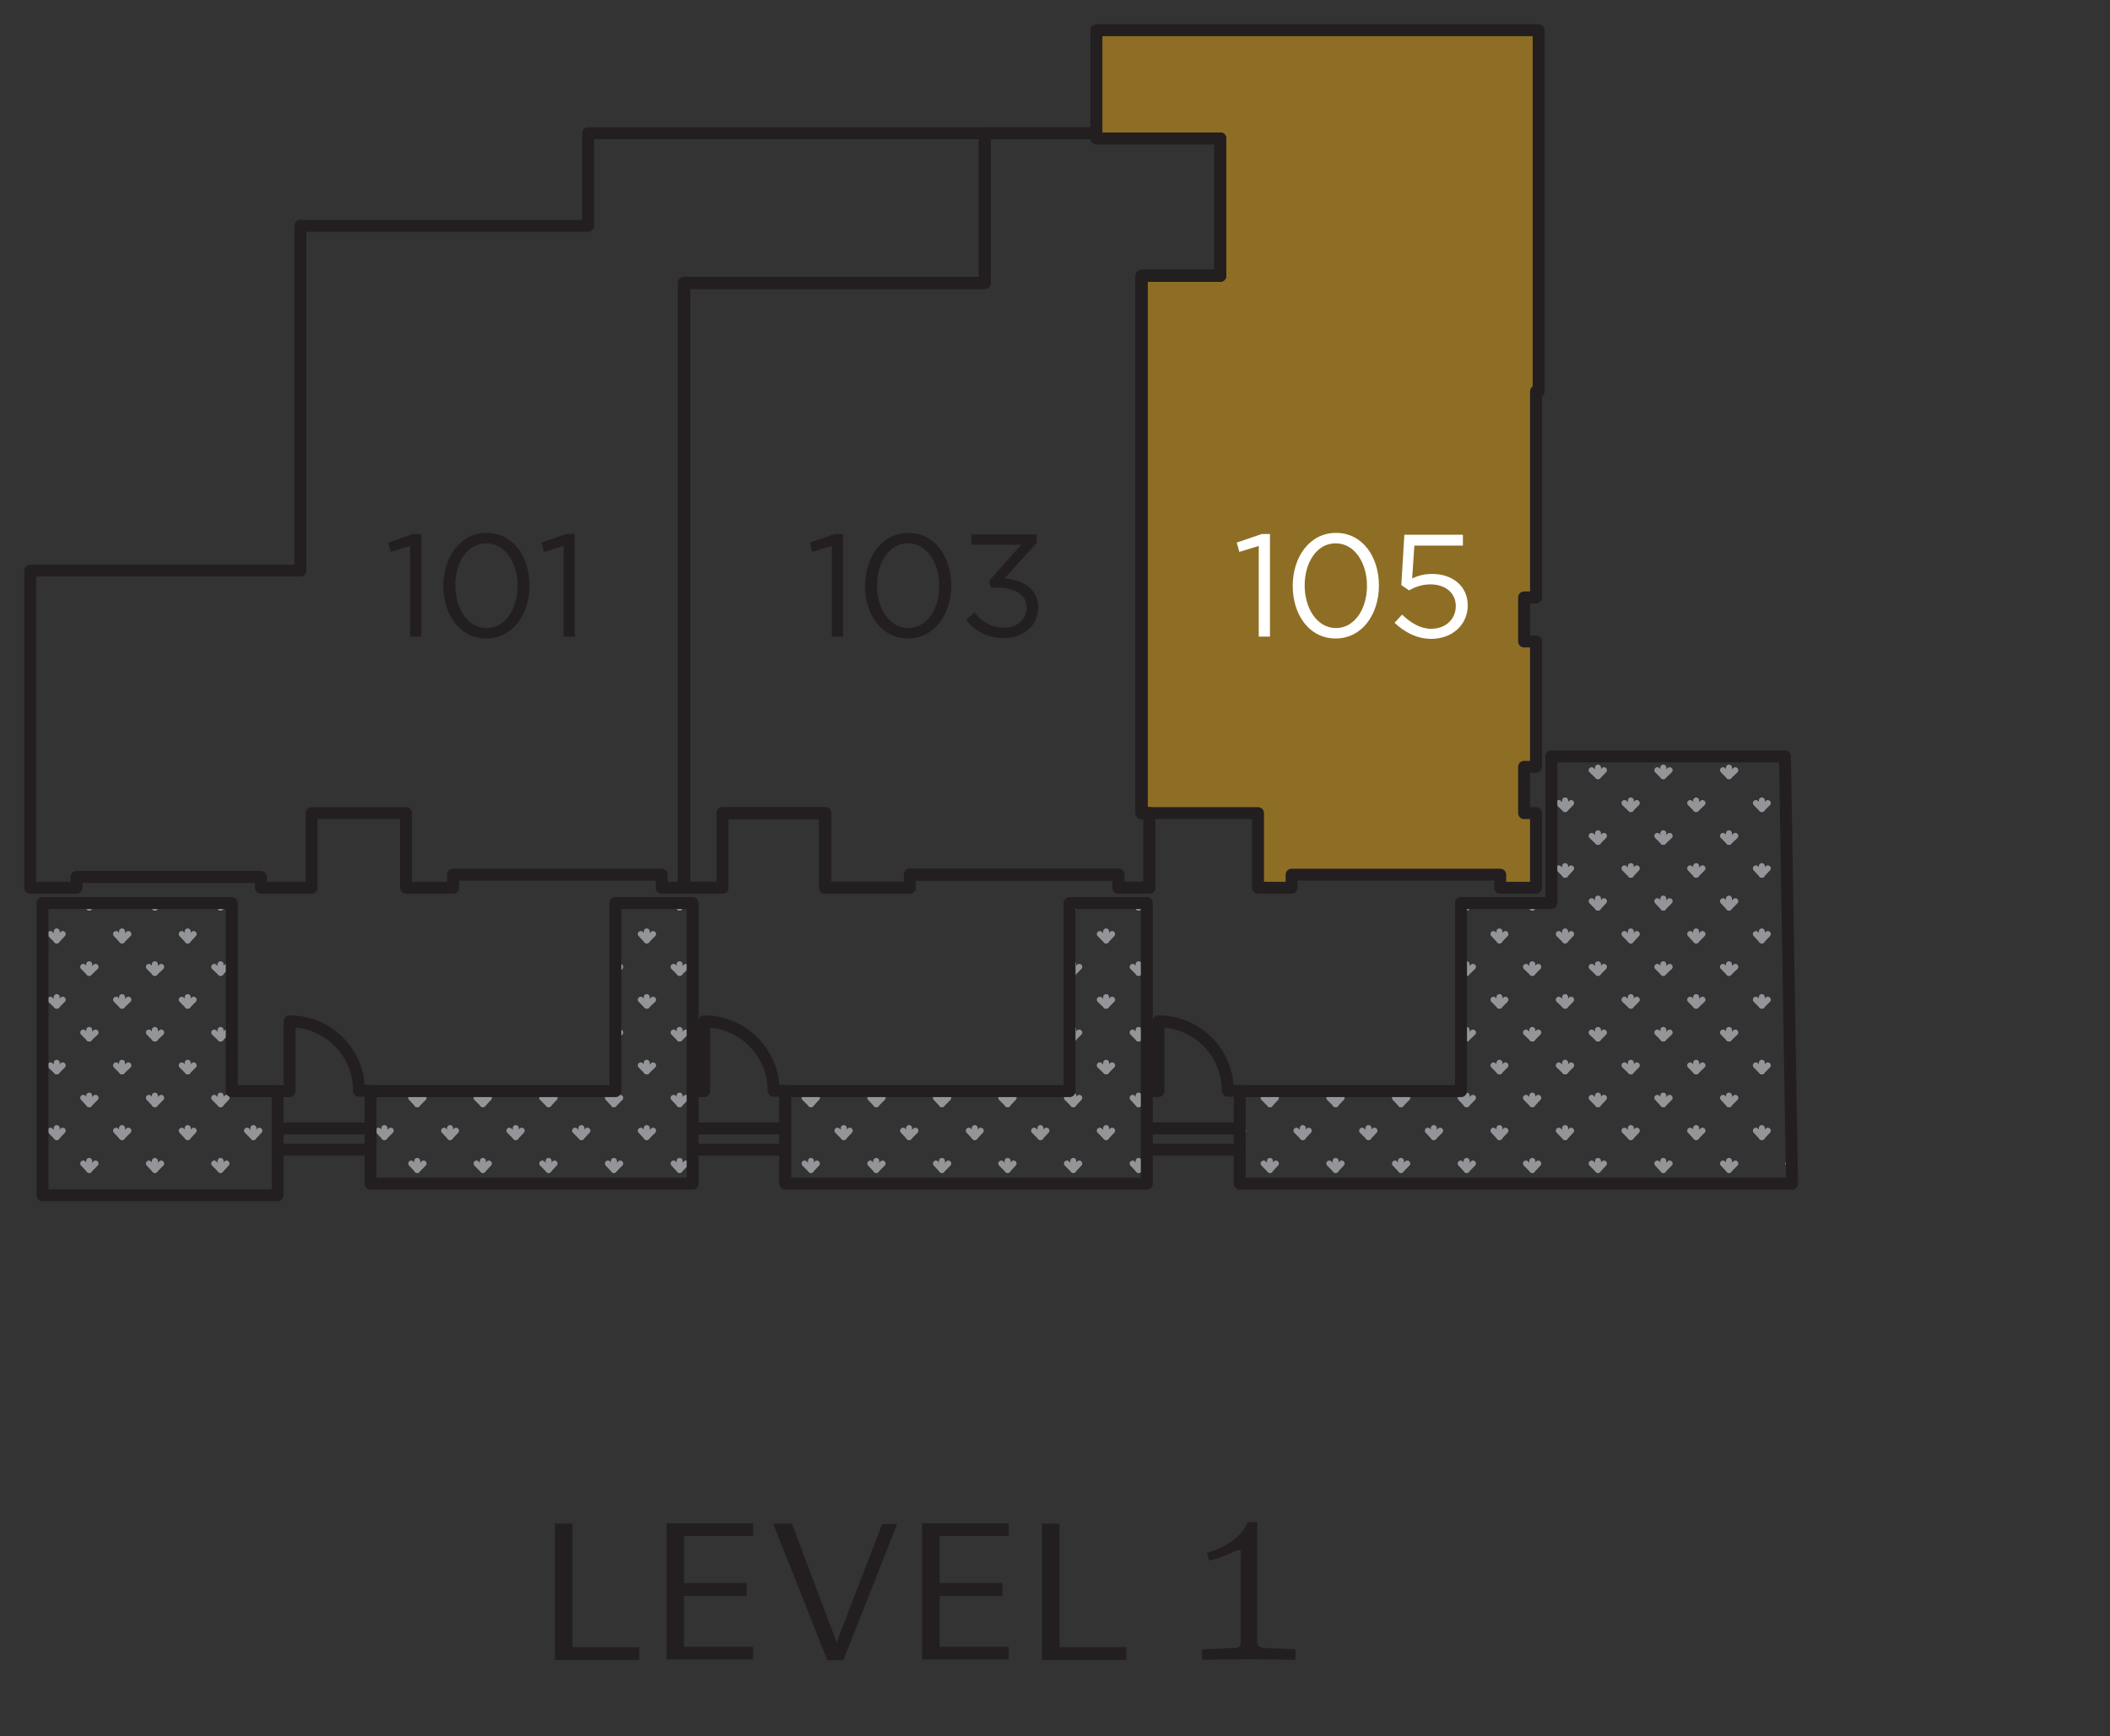 <?xml version="1.0" encoding="UTF-8"?> <svg xmlns="http://www.w3.org/2000/svg" xmlns:xlink="http://www.w3.org/1999/xlink" id="Layer_2" data-name="Layer 2" viewBox="0 0 56.54 46.53"><rect x="0" y="0" width="56.54" height="46.53" fill="#333333" stroke="none"/><defs><style> .cls-1 { clip-path: url(#clippath); } .cls-2, .cls-3, .cls-4 { fill: none; } .cls-2, .cls-5, .cls-6, .cls-7 { stroke-width: 0px; } .cls-3 { stroke: #939598; stroke-width: .16px; } .cls-3, .cls-4 { stroke-linecap: round; stroke-linejoin: round; } .cls-5 { fill: #231f20; } .cls-4 { stroke: #231f20; stroke-width: .32px; } .cls-6 { fill: #8e6e25; fill-rule: evenodd; } .cls-7 { fill: #fff; } </style><clipPath id="clippath"><rect class="cls-2" width="56.54" height="46.53"></rect></clipPath></defs><g id="Layer_1-2" data-name="Layer 1"><g><polygon class="cls-6" points="41.24 .83 29.39 .83 29.39 3.73 32.7 3.73 32.7 7.41 30.6 7.41 30.6 21.81 33.72 21.81 33.72 23.81 34.62 23.81 34.62 23.46 40.2 23.46 40.2 23.81 41.16 23.81 41.16 21.81 40.85 21.81 40.85 20.57 41.16 20.57 41.16 17.21 40.85 17.21 40.85 16.03 41.16 16.03 41.16 10.51 41.24 10.51 41.24 .83"></polygon><line class="cls-3" x1="1.52" y1="32.03" x2="1.52" y2="31.99"></line><line class="cls-3" x1="1.52" y1="30.47" x2="1.52" y2="30.23"></line><line class="cls-3" x1="1.52" y1="28.71" x2="1.52" y2="28.48"></line><line class="cls-3" x1="1.52" y1="26.95" x2="1.52" y2="26.72"></line><line class="cls-3" x1="1.52" y1="25.2" x2="1.52" y2="24.96"></line><line class="cls-3" x1="2.39" y1="31.35" x2="2.39" y2="31.11"></line><line class="cls-3" x1="2.39" y1="29.59" x2="2.39" y2="29.36"></line><line class="cls-3" x1="2.39" y1="27.83" x2="2.39" y2="27.6"></line><line class="cls-3" x1="2.39" y1="26.07" x2="2.39" y2="25.84"></line><line class="cls-3" x1="2.39" y1="24.32" x2="2.39" y2="24.2"></line><line class="cls-3" x1="3.27" y1="32.03" x2="3.27" y2="31.99"></line><line class="cls-3" x1="3.27" y1="30.47" x2="3.27" y2="30.23"></line><line class="cls-3" x1="3.27" y1="28.71" x2="3.27" y2="28.48"></line><line class="cls-3" x1="3.27" y1="26.95" x2="3.27" y2="26.72"></line><line class="cls-3" x1="3.27" y1="25.2" x2="3.27" y2="24.96"></line><line class="cls-3" x1="4.15" y1="31.35" x2="4.15" y2="31.11"></line><line class="cls-3" x1="4.15" y1="29.59" x2="4.15" y2="29.36"></line><line class="cls-3" x1="4.15" y1="27.83" x2="4.15" y2="27.6"></line><line class="cls-3" x1="4.15" y1="26.07" x2="4.15" y2="25.84"></line><line class="cls-3" x1="4.15" y1="24.32" x2="4.15" y2="24.2"></line><line class="cls-3" x1="5.03" y1="32.03" x2="5.03" y2="31.99"></line><line class="cls-3" x1="5.03" y1="30.47" x2="5.03" y2="30.23"></line><line class="cls-3" x1="5.03" y1="28.71" x2="5.03" y2="28.48"></line><line class="cls-3" x1="5.03" y1="26.95" x2="5.03" y2="26.72"></line><line class="cls-3" x1="5.03" y1="25.2" x2="5.03" y2="24.96"></line><line class="cls-3" x1="5.91" y1="31.35" x2="5.91" y2="31.11"></line><line class="cls-3" x1="5.91" y1="29.59" x2="5.91" y2="29.36"></line><line class="cls-3" x1="5.91" y1="27.83" x2="5.91" y2="27.6"></line><line class="cls-3" x1="5.91" y1="26.07" x2="5.91" y2="25.84"></line><line class="cls-3" x1="6.79" y1="32.03" x2="6.79" y2="31.99"></line><line class="cls-3" x1="5.91" y1="24.32" x2="5.91" y2="24.2"></line><line class="cls-3" x1="6.79" y1="30.47" x2="6.79" y2="30.23"></line><line class="cls-3" x1="1.52" y1="25.2" x2="1.68" y2="25.03"></line><line class="cls-3" x1="2.39" y1="24.32" x2="2.51" y2="24.2"></line><line class="cls-3" x1="1.52" y1="26.95" x2="1.68" y2="26.79"></line><line class="cls-3" x1="3.27" y1="25.2" x2="3.44" y2="25.03"></line><line class="cls-3" x1="2.39" y1="26.07" x2="2.56" y2="25.91"></line><line class="cls-3" x1="4.15" y1="24.32" x2="4.27" y2="24.2"></line><line class="cls-3" x1="1.52" y1="28.71" x2="1.68" y2="28.55"></line><line class="cls-3" x1="2.39" y1="27.83" x2="2.56" y2="27.67"></line><line class="cls-3" x1="4.15" y1="26.07" x2="4.32" y2="25.91"></line><line class="cls-3" x1="3.27" y1="26.95" x2="3.44" y2="26.79"></line><line class="cls-3" x1="5.03" y1="25.2" x2="5.19" y2="25.03"></line><line class="cls-3" x1="5.91" y1="24.32" x2="6.02" y2="24.2"></line><line class="cls-3" x1="1.52" y1="30.47" x2="1.68" y2="30.3"></line><line class="cls-3" x1="4.15" y1="27.83" x2="4.32" y2="27.67"></line><line class="cls-3" x1="2.39" y1="29.59" x2="2.56" y2="29.42"></line><line class="cls-3" x1="3.27" y1="28.71" x2="3.44" y2="28.55"></line><line class="cls-3" x1="5.03" y1="26.95" x2="5.19" y2="26.79"></line><line class="cls-3" x1="5.91" y1="26.07" x2="6.07" y2="25.91"></line><line class="cls-3" x1="3.27" y1="30.47" x2="3.44" y2="30.3"></line><line class="cls-3" x1="2.39" y1="31.35" x2="2.56" y2="31.18"></line><line class="cls-3" x1="4.15" y1="29.59" x2="4.32" y2="29.42"></line><line class="cls-3" x1="5.03" y1="28.71" x2="5.19" y2="28.55"></line><line class="cls-3" x1="5.91" y1="27.83" x2="6.07" y2="27.67"></line><line class="cls-3" x1="4.15" y1="31.35" x2="4.32" y2="31.18"></line><line class="cls-3" x1="5.03" y1="30.47" x2="5.19" y2="30.3"></line><line class="cls-3" x1="5.91" y1="29.59" x2="6.07" y2="29.42"></line><line class="cls-3" x1="6.79" y1="30.47" x2="6.95" y2="30.3"></line><line class="cls-3" x1="5.91" y1="31.35" x2="6.07" y2="31.18"></line><line class="cls-3" x1="2.39" y1="31.35" x2="2.23" y2="31.18"></line><line class="cls-3" x1="1.52" y1="30.47" x2="1.35" y2="30.3"></line><line class="cls-3" x1="4.15" y1="31.35" x2="3.99" y2="31.18"></line><line class="cls-3" x1="3.27" y1="30.47" x2="3.11" y2="30.3"></line><line class="cls-3" x1="2.39" y1="29.59" x2="2.23" y2="29.42"></line><line class="cls-3" x1="1.52" y1="28.71" x2="1.35" y2="28.55"></line><line class="cls-3" x1="5.91" y1="31.35" x2="5.74" y2="31.18"></line><line class="cls-3" x1="5.03" y1="30.47" x2="4.87" y2="30.3"></line><line class="cls-3" x1="4.15" y1="29.59" x2="3.99" y2="29.42"></line><line class="cls-3" x1="3.27" y1="28.71" x2="3.11" y2="28.55"></line><line class="cls-3" x1="2.39" y1="27.83" x2="2.23" y2="27.67"></line><line class="cls-3" x1="1.52" y1="26.95" x2="1.35" y2="26.79"></line><line class="cls-3" x1="6.79" y1="30.47" x2="6.62" y2="30.3"></line><line class="cls-3" x1="5.91" y1="29.59" x2="5.74" y2="29.42"></line><line class="cls-3" x1="4.15" y1="27.83" x2="3.99" y2="27.67"></line><line class="cls-3" x1="5.03" y1="28.71" x2="4.87" y2="28.55"></line><line class="cls-3" x1="3.27" y1="26.95" x2="3.11" y2="26.79"></line><line class="cls-3" x1="2.39" y1="26.07" x2="2.23" y2="25.91"></line><line class="cls-3" x1="1.52" y1="25.2" x2="1.35" y2="25.03"></line><line class="cls-3" x1="5.91" y1="27.83" x2="5.74" y2="27.67"></line><line class="cls-3" x1="5.03" y1="26.95" x2="4.87" y2="26.79"></line><line class="cls-3" x1="4.15" y1="26.07" x2="3.99" y2="25.91"></line><line class="cls-3" x1="3.27" y1="25.2" x2="3.11" y2="25.03"></line><line class="cls-3" x1="2.39" y1="24.32" x2="2.28" y2="24.2"></line><line class="cls-3" x1="5.91" y1="26.07" x2="5.74" y2="25.91"></line><line class="cls-3" x1="5.03" y1="25.2" x2="4.87" y2="25.03"></line><line class="cls-3" x1="4.15" y1="24.32" x2="4.04" y2="24.2"></line><line class="cls-3" x1="5.91" y1="24.32" x2="5.79" y2="24.2"></line><line class="cls-3" x1="10.3" y1="30.47" x2="10.3" y2="30.23"></line><line class="cls-3" x1="11.18" y1="31.35" x2="11.18" y2="31.11"></line><line class="cls-3" x1="11.18" y1="29.59" x2="11.18" y2="29.36"></line><line class="cls-3" x1="12.06" y1="30.47" x2="12.06" y2="30.23"></line><line class="cls-3" x1="12.94" y1="31.35" x2="12.94" y2="31.11"></line><line class="cls-3" x1="12.94" y1="29.59" x2="12.94" y2="29.36"></line><line class="cls-3" x1="13.82" y1="30.47" x2="13.82" y2="30.23"></line><line class="cls-3" x1="14.7" y1="31.35" x2="14.7" y2="31.11"></line><line class="cls-3" x1="14.7" y1="29.59" x2="14.7" y2="29.36"></line><line class="cls-3" x1="15.58" y1="30.47" x2="15.58" y2="30.23"></line><line class="cls-3" x1="16.45" y1="31.35" x2="16.45" y2="31.11"></line><line class="cls-3" x1="16.45" y1="29.59" x2="16.45" y2="29.36"></line><line class="cls-3" x1="17.33" y1="30.47" x2="17.33" y2="30.23"></line><line class="cls-3" x1="17.33" y1="28.71" x2="17.33" y2="28.48"></line><line class="cls-3" x1="17.33" y1="26.95" x2="17.33" y2="26.72"></line><line class="cls-3" x1="17.33" y1="25.2" x2="17.33" y2="24.96"></line><line class="cls-3" x1="18.21" y1="31.35" x2="18.21" y2="31.11"></line><line class="cls-3" x1="18.21" y1="29.59" x2="18.21" y2="29.36"></line><line class="cls-3" x1="18.21" y1="27.83" x2="18.21" y2="27.6"></line><line class="cls-3" x1="18.21" y1="26.07" x2="18.21" y2="25.84"></line><line class="cls-3" x1="18.21" y1="24.32" x2="18.21" y2="24.2"></line><line class="cls-3" x1="10.3" y1="30.47" x2="10.47" y2="30.3"></line><line class="cls-3" x1="11.18" y1="29.59" x2="11.35" y2="29.42"></line><line class="cls-3" x1="16.49" y1="24.28" x2="16.57" y2="24.2"></line><line class="cls-3" x1="11.18" y1="31.35" x2="11.35" y2="31.18"></line><line class="cls-3" x1="12.06" y1="30.47" x2="12.22" y2="30.3"></line><line class="cls-3" x1="12.94" y1="29.59" x2="13.1" y2="29.42"></line><line class="cls-3" x1="16.49" y1="26.04" x2="16.62" y2="25.91"></line><line class="cls-3" x1="17.33" y1="25.2" x2="17.5" y2="25.03"></line><line class="cls-3" x1="18.21" y1="24.32" x2="18.33" y2="24.2"></line><line class="cls-3" x1="12.94" y1="31.35" x2="13.1" y2="31.18"></line><line class="cls-3" x1="13.82" y1="30.47" x2="13.98" y2="30.3"></line><line class="cls-3" x1="14.7" y1="29.59" x2="14.86" y2="29.42"></line><line class="cls-3" x1="16.49" y1="27.8" x2="16.62" y2="27.67"></line><line class="cls-3" x1="17.33" y1="26.95" x2="17.5" y2="26.79"></line><line class="cls-3" x1="18.21" y1="26.07" x2="18.38" y2="25.91"></line><line class="cls-3" x1="14.7" y1="31.35" x2="14.86" y2="31.18"></line><line class="cls-3" x1="15.58" y1="30.47" x2="15.74" y2="30.3"></line><line class="cls-3" x1="16.45" y1="29.59" x2="16.62" y2="29.42"></line><line class="cls-3" x1="17.33" y1="28.71" x2="17.5" y2="28.55"></line><line class="cls-3" x1="18.21" y1="27.83" x2="18.38" y2="27.67"></line><line class="cls-3" x1="16.45" y1="31.35" x2="16.62" y2="31.18"></line><line class="cls-3" x1="17.33" y1="30.47" x2="17.5" y2="30.3"></line><line class="cls-3" x1="18.21" y1="29.59" x2="18.38" y2="29.42"></line><line class="cls-3" x1="11.18" y1="31.35" x2="11.02" y2="31.18"></line><line class="cls-3" x1="18.21" y1="31.35" x2="18.38" y2="31.18"></line><line class="cls-3" x1="10.3" y1="30.47" x2="10.14" y2="30.3"></line><line class="cls-3" x1="12.94" y1="31.35" x2="12.77" y2="31.18"></line><line class="cls-3" x1="12.06" y1="30.47" x2="11.9" y2="30.3"></line><line class="cls-3" x1="11.18" y1="29.59" x2="11.02" y2="29.42"></line><line class="cls-3" x1="14.7" y1="31.35" x2="14.53" y2="31.18"></line><line class="cls-3" x1="13.82" y1="30.47" x2="13.65" y2="30.3"></line><line class="cls-3" x1="12.94" y1="29.59" x2="12.77" y2="29.42"></line><line class="cls-3" x1="16.45" y1="31.35" x2="16.29" y2="31.18"></line><line class="cls-3" x1="15.58" y1="30.47" x2="15.41" y2="30.3"></line><line class="cls-3" x1="14.7" y1="29.59" x2="14.53" y2="29.42"></line><line class="cls-3" x1="18.21" y1="31.35" x2="18.05" y2="31.18"></line><line class="cls-3" x1="17.33" y1="30.47" x2="17.17" y2="30.3"></line><line class="cls-3" x1="16.45" y1="29.59" x2="16.29" y2="29.42"></line><line class="cls-3" x1="18.21" y1="29.59" x2="18.05" y2="29.42"></line><line class="cls-3" x1="17.33" y1="28.71" x2="17.17" y2="28.55"></line><line class="cls-3" x1="17.33" y1="26.95" x2="17.17" y2="26.79"></line><line class="cls-3" x1="18.21" y1="27.83" x2="18.05" y2="27.67"></line><line class="cls-3" x1="18.21" y1="26.07" x2="18.05" y2="25.91"></line><line class="cls-3" x1="17.33" y1="25.2" x2="17.17" y2="25.03"></line><line class="cls-3" x1="18.21" y1="24.32" x2="18.1" y2="24.2"></line><line class="cls-3" x1="34.03" y1="29.59" x2="34.03" y2="29.36"></line><line class="cls-3" x1="34.03" y1="31.35" x2="34.03" y2="31.11"></line><line class="cls-3" x1="35.79" y1="31.35" x2="35.79" y2="31.11"></line><line class="cls-3" x1="34.91" y1="30.47" x2="34.91" y2="30.23"></line><line class="cls-3" x1="35.79" y1="29.59" x2="35.79" y2="29.36"></line><line class="cls-3" x1="36.67" y1="30.47" x2="36.67" y2="30.23"></line><line class="cls-3" x1="37.54" y1="31.35" x2="37.54" y2="31.11"></line><line class="cls-3" x1="37.54" y1="29.59" x2="37.54" y2="29.36"></line><line class="cls-3" x1="38.42" y1="30.47" x2="38.42" y2="30.23"></line><line class="cls-3" x1="39.3" y1="31.35" x2="39.3" y2="31.11"></line><line class="cls-3" x1="39.3" y1="29.59" x2="39.3" y2="29.36"></line><line class="cls-3" x1="39.3" y1="27.83" x2="39.3" y2="27.6"></line><line class="cls-3" x1="39.3" y1="26.07" x2="39.3" y2="25.84"></line><line class="cls-3" x1="39.3" y1="24.32" x2="39.3" y2="24.2"></line><line class="cls-3" x1="40.18" y1="30.47" x2="40.18" y2="30.23"></line><line class="cls-3" x1="40.18" y1="28.71" x2="40.18" y2="28.48"></line><line class="cls-3" x1="40.18" y1="26.95" x2="40.18" y2="26.72"></line><line class="cls-3" x1="40.18" y1="25.2" x2="40.18" y2="24.96"></line><line class="cls-3" x1="41.06" y1="31.35" x2="41.06" y2="31.11"></line><line class="cls-3" x1="41.06" y1="29.59" x2="41.06" y2="29.36"></line><line class="cls-3" x1="41.06" y1="27.83" x2="41.06" y2="27.6"></line><line class="cls-3" x1="41.06" y1="24.32" x2="41.06" y2="24.2"></line><line class="cls-3" x1="41.06" y1="26.07" x2="41.06" y2="25.84"></line><line class="cls-3" x1="41.94" y1="30.47" x2="41.94" y2="30.23"></line><line class="cls-3" x1="41.94" y1="28.71" x2="41.94" y2="28.48"></line><line class="cls-3" x1="41.94" y1="26.95" x2="41.94" y2="26.72"></line><line class="cls-3" x1="41.94" y1="25.2" x2="41.94" y2="24.96"></line><line class="cls-3" x1="41.94" y1="23.44" x2="41.94" y2="23.21"></line><line class="cls-3" x1="41.94" y1="21.68" x2="41.94" y2="21.45"></line><line class="cls-3" x1="42.82" y1="31.35" x2="42.82" y2="31.11"></line><line class="cls-3" x1="42.82" y1="29.59" x2="42.82" y2="29.36"></line><line class="cls-3" x1="42.82" y1="27.83" x2="42.82" y2="27.6"></line><line class="cls-3" x1="42.82" y1="26.07" x2="42.82" y2="25.84"></line><line class="cls-3" x1="42.82" y1="24.32" x2="42.82" y2="24.08"></line><line class="cls-3" x1="42.82" y1="22.56" x2="42.82" y2="22.33"></line><line class="cls-3" x1="42.82" y1="20.8" x2="42.82" y2="20.57"></line><line class="cls-3" x1="43.7" y1="30.47" x2="43.7" y2="30.23"></line><line class="cls-3" x1="43.7" y1="28.71" x2="43.7" y2="28.48"></line><line class="cls-3" x1="43.7" y1="23.44" x2="43.7" y2="23.21"></line><line class="cls-3" x1="43.7" y1="26.95" x2="43.7" y2="26.72"></line><line class="cls-3" x1="43.7" y1="25.2" x2="43.7" y2="24.96"></line><line class="cls-3" x1="43.7" y1="21.68" x2="43.7" y2="21.45"></line><line class="cls-3" x1="44.57" y1="31.35" x2="44.57" y2="31.11"></line><line class="cls-3" x1="44.57" y1="29.59" x2="44.57" y2="29.36"></line><line class="cls-3" x1="44.57" y1="27.83" x2="44.57" y2="27.6"></line><line class="cls-3" x1="44.57" y1="26.07" x2="44.57" y2="25.84"></line><line class="cls-3" x1="44.57" y1="24.32" x2="44.57" y2="24.08"></line><line class="cls-3" x1="44.57" y1="22.56" x2="44.57" y2="22.33"></line><line class="cls-3" x1="44.57" y1="20.8" x2="44.57" y2="20.57"></line><line class="cls-3" x1="45.45" y1="30.47" x2="45.45" y2="30.23"></line><line class="cls-3" x1="45.45" y1="28.71" x2="45.45" y2="28.48"></line><line class="cls-3" x1="45.45" y1="26.95" x2="45.45" y2="26.72"></line><line class="cls-3" x1="45.45" y1="23.44" x2="45.45" y2="23.21"></line><line class="cls-3" x1="45.45" y1="25.2" x2="45.45" y2="24.96"></line><line class="cls-3" x1="45.45" y1="21.68" x2="45.45" y2="21.45"></line><line class="cls-3" x1="46.33" y1="31.35" x2="46.33" y2="31.11"></line><line class="cls-3" x1="46.33" y1="29.59" x2="46.33" y2="29.36"></line><line class="cls-3" x1="46.33" y1="27.83" x2="46.33" y2="27.6"></line><line class="cls-3" x1="46.33" y1="26.07" x2="46.33" y2="25.84"></line><line class="cls-3" x1="46.33" y1="24.32" x2="46.33" y2="24.08"></line><line class="cls-3" x1="46.33" y1="22.56" x2="46.33" y2="22.33"></line><line class="cls-3" x1="46.33" y1="20.8" x2="46.33" y2="20.57"></line><line class="cls-3" x1="47.21" y1="30.47" x2="47.21" y2="30.23"></line><line class="cls-3" x1="47.21" y1="28.71" x2="47.21" y2="28.48"></line><line class="cls-3" x1="47.21" y1="26.95" x2="47.21" y2="26.72"></line><line class="cls-3" x1="47.21" y1="23.44" x2="47.21" y2="23.21"></line><line class="cls-3" x1="47.21" y1="25.2" x2="47.21" y2="24.96"></line><line class="cls-3" x1="47.21" y1="21.68" x2="47.21" y2="21.45"></line><line class="cls-3" x1="33.22" y1="30.4" x2="33.31" y2="30.3"></line><line class="cls-3" x1="34.03" y1="29.59" x2="34.19" y2="29.42"></line><line class="cls-3" x1="41.94" y1="21.68" x2="42.1" y2="21.52"></line><line class="cls-3" x1="42.82" y1="20.8" x2="42.98" y2="20.64"></line><line class="cls-3" x1="39.3" y1="24.32" x2="39.42" y2="24.2"></line><line class="cls-3" x1="34.03" y1="31.35" x2="34.19" y2="31.18"></line><line class="cls-3" x1="34.91" y1="30.47" x2="35.07" y2="30.3"></line><line class="cls-3" x1="35.79" y1="29.59" x2="35.95" y2="29.42"></line><line class="cls-3" x1="42.82" y1="22.56" x2="42.98" y2="22.4"></line><line class="cls-3" x1="41.94" y1="23.44" x2="42.1" y2="23.27"></line><line class="cls-3" x1="43.7" y1="21.68" x2="43.86" y2="21.52"></line><line class="cls-3" x1="44.57" y1="20.8" x2="44.74" y2="20.64"></line><line class="cls-3" x1="40.18" y1="25.2" x2="40.34" y2="25.03"></line><line class="cls-3" x1="39.3" y1="26.07" x2="39.47" y2="25.91"></line><line class="cls-3" x1="41.06" y1="24.32" x2="41.17" y2="24.2"></line><line class="cls-3" x1="35.79" y1="31.35" x2="35.95" y2="31.18"></line><line class="cls-3" x1="36.67" y1="30.47" x2="36.83" y2="30.3"></line><line class="cls-3" x1="37.54" y1="29.59" x2="37.71" y2="29.42"></line><line class="cls-3" x1="39.3" y1="27.83" x2="39.47" y2="27.67"></line><line class="cls-3" x1="41.06" y1="26.07" x2="41.22" y2="25.91"></line><line class="cls-3" x1="40.18" y1="26.95" x2="40.34" y2="26.79"></line><line class="cls-3" x1="41.94" y1="25.2" x2="42.1" y2="25.03"></line><line class="cls-3" x1="42.82" y1="24.32" x2="42.98" y2="24.15"></line><line class="cls-3" x1="44.57" y1="22.56" x2="44.74" y2="22.4"></line><line class="cls-3" x1="43.7" y1="23.44" x2="43.86" y2="23.27"></line><line class="cls-3" x1="45.45" y1="21.68" x2="45.62" y2="21.52"></line><line class="cls-3" x1="46.33" y1="20.8" x2="46.5" y2="20.64"></line><line class="cls-3" x1="37.54" y1="31.35" x2="37.71" y2="31.18"></line><line class="cls-3" x1="38.42" y1="30.47" x2="38.59" y2="30.3"></line><line class="cls-3" x1="39.3" y1="29.59" x2="39.47" y2="29.42"></line><line class="cls-3" x1="41.06" y1="27.83" x2="41.22" y2="27.67"></line><line class="cls-3" x1="40.18" y1="28.71" x2="40.34" y2="28.55"></line><line class="cls-3" x1="41.94" y1="26.95" x2="42.1" y2="26.79"></line><line class="cls-3" x1="42.82" y1="26.07" x2="42.98" y2="25.91"></line><line class="cls-3" x1="43.7" y1="25.2" x2="43.86" y2="25.03"></line><line class="cls-3" x1="44.57" y1="24.32" x2="44.74" y2="24.15"></line><line class="cls-3" x1="45.45" y1="23.44" x2="45.62" y2="23.27"></line><line class="cls-3" x1="46.33" y1="22.56" x2="46.5" y2="22.4"></line><line class="cls-3" x1="47.21" y1="21.68" x2="47.37" y2="21.52"></line><line class="cls-3" x1="39.3" y1="31.35" x2="39.47" y2="31.18"></line><line class="cls-3" x1="40.18" y1="30.47" x2="40.34" y2="30.3"></line><line class="cls-3" x1="41.06" y1="29.59" x2="41.22" y2="29.42"></line><line class="cls-3" x1="41.94" y1="28.71" x2="42.1" y2="28.55"></line><line class="cls-3" x1="42.82" y1="27.83" x2="42.98" y2="27.67"></line><line class="cls-3" x1="43.7" y1="26.95" x2="43.86" y2="26.79"></line><line class="cls-3" x1="44.57" y1="26.07" x2="44.74" y2="25.91"></line><line class="cls-3" x1="45.45" y1="25.2" x2="45.62" y2="25.03"></line><line class="cls-3" x1="46.33" y1="24.32" x2="46.5" y2="24.15"></line><line class="cls-3" x1="47.21" y1="23.44" x2="47.37" y2="23.27"></line><line class="cls-3" x1="41.06" y1="31.35" x2="41.22" y2="31.18"></line><line class="cls-3" x1="41.94" y1="30.47" x2="42.1" y2="30.3"></line><line class="cls-3" x1="42.82" y1="29.59" x2="42.98" y2="29.42"></line><line class="cls-3" x1="43.7" y1="28.71" x2="43.86" y2="28.55"></line><line class="cls-3" x1="44.57" y1="27.83" x2="44.74" y2="27.67"></line><line class="cls-3" x1="45.45" y1="26.95" x2="45.62" y2="26.79"></line><line class="cls-3" x1="46.33" y1="26.07" x2="46.5" y2="25.91"></line><line class="cls-3" x1="47.21" y1="25.2" x2="47.37" y2="25.03"></line><line class="cls-3" x1="42.82" y1="31.35" x2="42.98" y2="31.18"></line><line class="cls-3" x1="43.7" y1="30.47" x2="43.86" y2="30.3"></line><line class="cls-3" x1="44.57" y1="29.59" x2="44.74" y2="29.42"></line><line class="cls-3" x1="46.33" y1="27.83" x2="46.5" y2="27.67"></line><line class="cls-3" x1="45.45" y1="28.71" x2="45.62" y2="28.55"></line><line class="cls-3" x1="47.21" y1="26.95" x2="47.37" y2="26.79"></line><line class="cls-3" x1="44.57" y1="31.35" x2="44.74" y2="31.18"></line><line class="cls-3" x1="45.45" y1="30.47" x2="45.62" y2="30.3"></line><line class="cls-3" x1="46.33" y1="29.59" x2="46.5" y2="29.42"></line><line class="cls-3" x1="46.33" y1="31.35" x2="46.5" y2="31.18"></line><line class="cls-3" x1="47.21" y1="28.71" x2="47.37" y2="28.55"></line><line class="cls-3" x1="47.21" y1="30.47" x2="47.37" y2="30.3"></line><line class="cls-3" x1="34.03" y1="31.35" x2="33.86" y2="31.18"></line><line class="cls-3" x1="35.79" y1="31.35" x2="35.62" y2="31.18"></line><line class="cls-3" x1="34.91" y1="30.47" x2="34.74" y2="30.3"></line><line class="cls-3" x1="34.03" y1="29.59" x2="33.86" y2="29.42"></line><line class="cls-3" x1="37.54" y1="31.35" x2="37.38" y2="31.18"></line><line class="cls-3" x1="36.67" y1="30.47" x2="36.5" y2="30.3"></line><line class="cls-3" x1="35.79" y1="29.59" x2="35.62" y2="29.42"></line><line class="cls-3" x1="39.3" y1="31.35" x2="39.14" y2="31.18"></line><line class="cls-3" x1="38.42" y1="30.47" x2="38.26" y2="30.3"></line><line class="cls-3" x1="41.06" y1="31.35" x2="40.89" y2="31.18"></line><line class="cls-3" x1="37.54" y1="29.59" x2="37.38" y2="29.42"></line><line class="cls-3" x1="40.18" y1="30.47" x2="40.02" y2="30.3"></line><line class="cls-3" x1="39.3" y1="29.59" x2="39.14" y2="29.42"></line><line class="cls-3" x1="42.82" y1="31.35" x2="42.65" y2="31.18"></line><line class="cls-3" x1="41.94" y1="30.47" x2="41.77" y2="30.3"></line><line class="cls-3" x1="39.3" y1="27.83" x2="39.15" y2="27.69"></line><line class="cls-3" x1="41.06" y1="29.59" x2="40.89" y2="29.42"></line><line class="cls-3" x1="40.18" y1="28.71" x2="40.02" y2="28.55"></line><line class="cls-3" x1="44.57" y1="31.35" x2="44.41" y2="31.18"></line><line class="cls-3" x1="43.7" y1="30.47" x2="43.53" y2="30.3"></line><line class="cls-3" x1="42.82" y1="29.59" x2="42.65" y2="29.42"></line><line class="cls-3" x1="41.94" y1="28.71" x2="41.77" y2="28.55"></line><line class="cls-3" x1="41.06" y1="27.83" x2="40.89" y2="27.67"></line><line class="cls-3" x1="40.18" y1="26.95" x2="40.02" y2="26.79"></line><line class="cls-3" x1="39.3" y1="26.07" x2="39.15" y2="25.93"></line><line class="cls-3" x1="46.33" y1="31.35" x2="46.17" y2="31.18"></line><line class="cls-3" x1="44.57" y1="29.59" x2="44.41" y2="29.42"></line><line class="cls-3" x1="43.7" y1="28.71" x2="43.53" y2="28.55"></line><line class="cls-3" x1="45.45" y1="30.47" x2="45.29" y2="30.3"></line><line class="cls-3" x1="42.82" y1="27.83" x2="42.65" y2="27.67"></line><line class="cls-3" x1="41.94" y1="26.95" x2="41.77" y2="26.79"></line><line class="cls-3" x1="41.06" y1="26.07" x2="40.89" y2="25.91"></line><line class="cls-3" x1="40.18" y1="25.2" x2="40.02" y2="25.03"></line><line class="cls-3" x1="39.3" y1="24.32" x2="39.19" y2="24.2"></line><line class="cls-3" x1="48.01" y1="31.27" x2="47.92" y2="31.18"></line><line class="cls-3" x1="47.21" y1="30.47" x2="47.05" y2="30.3"></line><line class="cls-3" x1="46.33" y1="29.59" x2="46.17" y2="29.42"></line><line class="cls-3" x1="44.57" y1="27.83" x2="44.41" y2="27.67"></line><line class="cls-3" x1="45.45" y1="28.71" x2="45.29" y2="28.55"></line><line class="cls-3" x1="43.7" y1="26.95" x2="43.53" y2="26.79"></line><line class="cls-3" x1="41.94" y1="25.2" x2="41.77" y2="25.03"></line><line class="cls-3" x1="42.82" y1="26.07" x2="42.65" y2="25.91"></line><line class="cls-3" x1="41.06" y1="24.32" x2="40.94" y2="24.2"></line><line class="cls-3" x1="47.98" y1="29.48" x2="47.92" y2="29.42"></line><line class="cls-3" x1="47.21" y1="28.71" x2="47.05" y2="28.55"></line><line class="cls-3" x1="46.33" y1="27.83" x2="46.17" y2="27.67"></line><line class="cls-3" x1="43.7" y1="25.2" x2="43.53" y2="25.03"></line><line class="cls-3" x1="45.45" y1="26.95" x2="45.29" y2="26.79"></line><line class="cls-3" x1="44.57" y1="26.07" x2="44.41" y2="25.91"></line><line class="cls-3" x1="42.82" y1="24.32" x2="42.65" y2="24.15"></line><line class="cls-3" x1="41.94" y1="23.44" x2="41.77" y2="23.27"></line><line class="cls-3" x1="47.21" y1="26.95" x2="47.05" y2="26.79"></line><line class="cls-3" x1="47.95" y1="27.69" x2="47.92" y2="27.67"></line><line class="cls-3" x1="46.33" y1="26.07" x2="46.17" y2="25.91"></line><line class="cls-3" x1="45.45" y1="25.2" x2="45.29" y2="25.03"></line><line class="cls-3" x1="44.57" y1="24.32" x2="44.41" y2="24.15"></line><line class="cls-3" x1="43.7" y1="23.44" x2="43.53" y2="23.27"></line><line class="cls-3" x1="42.82" y1="22.56" x2="42.65" y2="22.4"></line><line class="cls-3" x1="41.94" y1="21.68" x2="41.77" y2="21.52"></line><line class="cls-3" x1="47.21" y1="25.2" x2="47.05" y2="25.03"></line><line class="cls-3" x1="45.45" y1="23.44" x2="45.29" y2="23.27"></line><line class="cls-3" x1="46.33" y1="24.32" x2="46.17" y2="24.15"></line><line class="cls-3" x1="44.57" y1="22.56" x2="44.41" y2="22.4"></line><line class="cls-3" x1="43.7" y1="21.68" x2="43.53" y2="21.52"></line><line class="cls-3" x1="42.82" y1="20.8" x2="42.65" y2="20.64"></line><line class="cls-3" x1="47.21" y1="23.44" x2="47.05" y2="23.27"></line><line class="cls-3" x1="46.33" y1="22.56" x2="46.17" y2="22.4"></line><line class="cls-3" x1="45.45" y1="21.68" x2="45.29" y2="21.52"></line><line class="cls-3" x1="44.57" y1="20.8" x2="44.41" y2="20.64"></line><line class="cls-3" x1="47.21" y1="21.68" x2="47.05" y2="21.52"></line><line class="cls-3" x1="46.33" y1="20.8" x2="46.17" y2="20.64"></line><line class="cls-3" x1="21.73" y1="31.35" x2="21.73" y2="31.11"></line><line class="cls-3" x1="21.73" y1="29.59" x2="21.73" y2="29.36"></line><line class="cls-3" x1="22.61" y1="30.47" x2="22.61" y2="30.23"></line><line class="cls-3" x1="23.48" y1="31.35" x2="23.48" y2="31.11"></line><line class="cls-3" x1="23.48" y1="29.59" x2="23.48" y2="29.36"></line><line class="cls-3" x1="24.36" y1="30.47" x2="24.36" y2="30.23"></line><line class="cls-3" x1="25.24" y1="31.35" x2="25.24" y2="31.11"></line><line class="cls-3" x1="25.24" y1="29.59" x2="25.24" y2="29.36"></line><line class="cls-3" x1="26.12" y1="30.47" x2="26.12" y2="30.23"></line><line class="cls-3" x1="27" y1="31.35" x2="27" y2="31.11"></line><line class="cls-3" x1="27" y1="29.59" x2="27" y2="29.36"></line><line class="cls-3" x1="28.76" y1="31.35" x2="28.76" y2="31.11"></line><line class="cls-3" x1="27.88" y1="30.47" x2="27.88" y2="30.23"></line><line class="cls-3" x1="28.76" y1="29.59" x2="28.76" y2="29.36"></line><line class="cls-3" x1="28.76" y1="27.83" x2="28.76" y2="27.6"></line><line class="cls-3" x1="28.76" y1="26.07" x2="28.76" y2="25.84"></line><line class="cls-3" x1="29.64" y1="30.47" x2="29.64" y2="30.23"></line><line class="cls-3" x1="28.76" y1="24.32" x2="28.76" y2="24.2"></line><line class="cls-3" x1="29.64" y1="26.95" x2="29.64" y2="26.72"></line><line class="cls-3" x1="29.64" y1="28.71" x2="29.64" y2="28.48"></line><line class="cls-3" x1="29.64" y1="25.2" x2="29.64" y2="24.96"></line><line class="cls-3" x1="30.51" y1="31.35" x2="30.51" y2="31.11"></line><line class="cls-3" x1="30.51" y1="29.59" x2="30.51" y2="29.36"></line><line class="cls-3" x1="30.51" y1="26.07" x2="30.51" y2="25.84"></line><line class="cls-3" x1="30.51" y1="27.83" x2="30.51" y2="27.6"></line><line class="cls-3" x1="30.51" y1="24.32" x2="30.51" y2="24.2"></line><line class="cls-3" x1="21.73" y1="29.59" x2="21.89" y2="29.42"></line><line class="cls-3" x1="22.61" y1="30.47" x2="22.77" y2="30.3"></line><line class="cls-3" x1="21.73" y1="31.35" x2="21.89" y2="31.18"></line><line class="cls-3" x1="23.48" y1="29.59" x2="23.65" y2="29.42"></line><line class="cls-3" x1="28.76" y1="24.32" x2="28.87" y2="24.2"></line><line class="cls-3" x1="23.48" y1="31.35" x2="23.65" y2="31.18"></line><line class="cls-3" x1="24.36" y1="30.47" x2="24.53" y2="30.3"></line><line class="cls-3" x1="28.76" y1="26.07" x2="28.92" y2="25.91"></line><line class="cls-3" x1="25.24" y1="29.59" x2="25.41" y2="29.42"></line><line class="cls-3" x1="29.64" y1="25.2" x2="29.8" y2="25.03"></line><line class="cls-3" x1="30.51" y1="24.32" x2="30.63" y2="24.2"></line><line class="cls-3" x1="26.12" y1="30.47" x2="26.28" y2="30.3"></line><line class="cls-3" x1="25.24" y1="31.35" x2="25.41" y2="31.18"></line><line class="cls-3" x1="27" y1="29.59" x2="27.16" y2="29.42"></line><line class="cls-3" x1="28.76" y1="27.83" x2="28.92" y2="27.67"></line><line class="cls-3" x1="29.64" y1="26.95" x2="29.8" y2="26.79"></line><line class="cls-3" x1="30.51" y1="26.07" x2="30.68" y2="25.91"></line><line class="cls-3" x1="27" y1="31.35" x2="27.16" y2="31.18"></line><line class="cls-3" x1="27.88" y1="30.47" x2="28.04" y2="30.3"></line><line class="cls-3" x1="28.76" y1="29.59" x2="28.92" y2="29.42"></line><line class="cls-3" x1="29.64" y1="28.71" x2="29.8" y2="28.55"></line><line class="cls-3" x1="30.51" y1="27.83" x2="30.68" y2="27.67"></line><line class="cls-3" x1="30.51" y1="29.59" x2="30.68" y2="29.42"></line><line class="cls-3" x1="28.76" y1="31.35" x2="28.92" y2="31.18"></line><line class="cls-3" x1="29.64" y1="30.47" x2="29.8" y2="30.3"></line><line class="cls-3" x1="30.51" y1="31.35" x2="30.68" y2="31.18"></line><line class="cls-3" x1="21.73" y1="31.35" x2="21.56" y2="31.18"></line><line class="cls-3" x1="23.48" y1="31.35" x2="23.32" y2="31.18"></line><line class="cls-3" x1="22.61" y1="30.47" x2="22.44" y2="30.3"></line><line class="cls-3" x1="25.24" y1="31.35" x2="25.08" y2="31.18"></line><line class="cls-3" x1="21.73" y1="29.59" x2="21.56" y2="29.42"></line><line class="cls-3" x1="24.36" y1="30.47" x2="24.2" y2="30.3"></line><line class="cls-3" x1="23.48" y1="29.59" x2="23.32" y2="29.42"></line><line class="cls-3" x1="27" y1="31.35" x2="26.83" y2="31.18"></line><line class="cls-3" x1="26.12" y1="30.47" x2="25.96" y2="30.3"></line><line class="cls-3" x1="25.24" y1="29.59" x2="25.08" y2="29.42"></line><line class="cls-3" x1="28.76" y1="31.35" x2="28.59" y2="31.18"></line><line class="cls-3" x1="27.88" y1="30.47" x2="27.71" y2="30.3"></line><line class="cls-3" x1="27" y1="29.59" x2="26.83" y2="29.42"></line><line class="cls-3" x1="30.51" y1="31.35" x2="30.35" y2="31.18"></line><line class="cls-3" x1="29.64" y1="30.47" x2="29.47" y2="30.3"></line><line class="cls-3" x1="28.76" y1="29.59" x2="28.59" y2="29.42"></line><line class="cls-3" x1="29.64" y1="28.71" x2="29.47" y2="28.55"></line><line class="cls-3" x1="30.51" y1="29.59" x2="30.35" y2="29.42"></line><line class="cls-3" x1="28.76" y1="27.83" x2="28.66" y2="27.74"></line><line class="cls-3" x1="30.51" y1="27.83" x2="30.35" y2="27.67"></line><line class="cls-3" x1="29.64" y1="26.95" x2="29.47" y2="26.79"></line><line class="cls-3" x1="30.51" y1="26.07" x2="30.35" y2="25.91"></line><line class="cls-3" x1="28.76" y1="26.07" x2="28.66" y2="25.98"></line><line class="cls-3" x1="29.64" y1="25.2" x2="29.47" y2="25.03"></line><line class="cls-3" x1="30.51" y1="24.32" x2="30.4" y2="24.2"></line><line class="cls-3" x1="28.76" y1="24.32" x2="28.66" y2="24.22"></line><polygon class="cls-4" points="41.16 17.19 40.84 17.19 40.84 16.01 41.16 16.01 41.16 10.49 41.23 10.49 41.23 .81 29.38 .81 29.38 3.71 32.7 3.71 32.7 7.39 30.59 7.39 30.59 21.79 33.71 21.79 33.71 23.79 34.61 23.79 34.61 23.44 40.2 23.44 40.2 23.79 41.16 23.79 41.16 21.79 40.84 21.79 40.84 20.55 41.16 20.55 41.16 17.19"></polygon><polygon class="cls-4" points="30.59 7.39 32.7 7.39 32.7 3.71 29.38 3.71 29.38 3.57 26.39 3.57 26.39 7.58 18.33 7.58 18.33 23.79 19.36 23.79 19.36 21.79 22.11 21.79 22.11 23.79 24.38 23.79 24.38 23.44 29.97 23.44 29.97 23.79 30.8 23.79 30.8 21.79 30.59 21.79 30.59 7.39"></polygon><polygon class="cls-4" points="18.33 7.58 26.39 7.58 26.39 3.57 15.76 3.57 15.76 6.05 8.05 6.05 8.05 15.29 .81 15.29 .81 23.79 2.05 23.79 2.05 23.5 6.99 23.5 6.99 23.79 8.35 23.79 8.35 21.79 10.88 21.79 10.88 23.79 12.14 23.79 12.14 23.44 17.73 23.44 17.73 23.79 18.33 23.79 18.33 7.58"></polygon><polygon class="cls-4" points="30.59 7.39 32.7 7.39 32.7 3.71 29.38 3.71 29.38 3.57 26.39 3.57 26.39 7.58 18.33 7.58 18.33 23.79 19.36 23.79 19.36 21.79 22.11 21.79 22.11 23.79 24.38 23.79 24.38 23.44 29.97 23.44 29.97 23.79 30.8 23.79 30.8 21.79 30.59 21.79 30.59 7.39"></polygon><polygon class="cls-4" points="1.14 24.2 6.21 24.2 6.21 29.24 7.44 29.24 7.44 32.03 1.14 32.03 1.14 24.2"></polygon><polygon class="cls-4" points="21.04 31.72 21.04 29.24 28.66 29.24 28.66 24.2 30.73 24.2 30.73 31.72 21.04 31.72"></polygon><polygon class="cls-4" points="18.56 24.2 16.49 24.2 16.49 29.24 9.93 29.24 9.93 31.72 18.56 31.72 18.56 24.2"></polygon><line class="cls-4" x1="7.45" y1="30.81" x2="9.93" y2="30.81"></line><line class="cls-4" x1="18.56" y1="30.81" x2="21.04" y2="30.81"></line><line class="cls-4" x1="30.73" y1="30.81" x2="33.22" y2="30.81"></line><line class="cls-4" x1="7.45" y1="30.24" x2="9.93" y2="30.24"></line><line class="cls-4" x1="18.56" y1="30.24" x2="21.04" y2="30.24"></line><line class="cls-4" x1="30.73" y1="30.24" x2="33.22" y2="30.24"></line><g class="cls-1"><path class="cls-4" d="M7.45,29.24h.31v-1.87c1.03,0,1.86.83,1.86,1.86h.31"></path><path class="cls-4" d="M30.73,29.24h.31v-1.87c1.03,0,1.86.83,1.86,1.86h.31"></path><path class="cls-4" d="M18.56,29.24h.31v-1.87c1.03,0,1.86.84,1.86,1.86h.31"></path></g><polyline class="cls-4" points="47.83 20.27 48.02 31.72 33.22 31.72 33.22 29.24 39.15 29.24 39.15 24.2 41.57 24.2 41.57 20.27 47.83 20.27"></polyline><g><path class="cls-5" d="M17.13,44.14v.34h-2.26v-3.65h.47v3.31h1.79Z"></path><path class="cls-5" d="M20.18,40.83v.33h-1.85v1.26h1.68v.35h-1.68v1.36h1.85v.34h-2.32v-3.65h2.32Z"></path><path class="cls-5" d="M20.72,40.83h.5l1.14,3.02.06.17c.03-.06.05-.12.06-.17l1.16-3.01h.4l-1.44,3.65h-.43l-1.45-3.65Z"></path><path class="cls-5" d="M27.03,40.83v.33h-1.85v1.26h1.68v.35h-1.68v1.36h1.85v.34h-2.32v-3.65h2.32Z"></path><path class="cls-5" d="M30.18,44.14v.34h-2.26v-3.65h.47v3.31h1.79Z"></path><path class="cls-5" d="M33.22,41.54s-.08,0-.13.03c-.22.11-.48.21-.69.25l-.06-.21c.52-.15.88-.4,1.07-.76l.03-.06h.25v3.21c0,.1.06.15.16.16l.86.04v.28c-.83-.02-1.67-.02-2.5,0v-.28l.89-.04c.1,0,.15-.06.15-.16v-2.25c0-.13.01-.2-.03-.21Z"></path></g><path class="cls-5" d="M22.36,14.31h.23v2.75h-.3v-2.43l-.52.16-.07-.25.67-.23ZM24.33,17.11c-.71,0-1.15-.64-1.15-1.41s.45-1.42,1.16-1.42,1.15.64,1.15,1.41-.45,1.42-1.16,1.42ZM24.33,14.56c-.51,0-.83.52-.83,1.13s.33,1.14.84,1.14.83-.53.83-1.13-.32-1.14-.84-1.14ZM26.03,14.6v-.28h1.75v.23l-.86.95c.48.04.9.27.9.77s-.41.83-.91.83c-.46,0-.8-.2-1.02-.49l.22-.2c.21.26.46.41.8.41s.6-.21.6-.54c0-.34-.31-.53-.77-.53h-.18l-.06-.18.86-.97h-1.34Z"></path><path class="cls-7" d="M33.8,14.31h.23v2.75h-.3v-2.43l-.52.16-.07-.25.67-.23Z"></path><path class="cls-7" d="M35.79,17.11c-.71,0-1.15-.64-1.15-1.41s.45-1.42,1.16-1.42,1.15.64,1.15,1.41-.45,1.42-1.16,1.42ZM35.79,14.56c-.51,0-.83.52-.83,1.13s.33,1.14.84,1.14.83-.53.83-1.13-.32-1.14-.84-1.14Z"></path><path class="cls-7" d="M37.63,14.33h1.57v.29h-1.3l-.06.88c.16-.07.31-.12.54-.12.53,0,.95.32.95.84s-.41.9-.98.9c-.39,0-.73-.19-.98-.43l.2-.22c.24.23.5.38.78.38.39,0,.66-.26.66-.61s-.28-.58-.68-.58c-.23,0-.41.07-.57.16l-.21-.14.08-1.33Z"></path><path class="cls-5" d="M11.06,14.31h.23v2.75h-.3v-2.43l-.52.16-.07-.25.67-.23ZM13.03,17.11c-.71,0-1.15-.64-1.15-1.41s.45-1.42,1.16-1.42,1.15.64,1.15,1.41-.45,1.42-1.16,1.42ZM13.03,14.56c-.51,0-.83.52-.83,1.13s.33,1.14.84,1.14.83-.53.83-1.13-.32-1.14-.84-1.14Z"></path><path class="cls-5" d="M15.17,14.31h.23v2.75h-.3v-2.43l-.52.16-.07-.25.67-.23Z"></path></g></g></svg> 